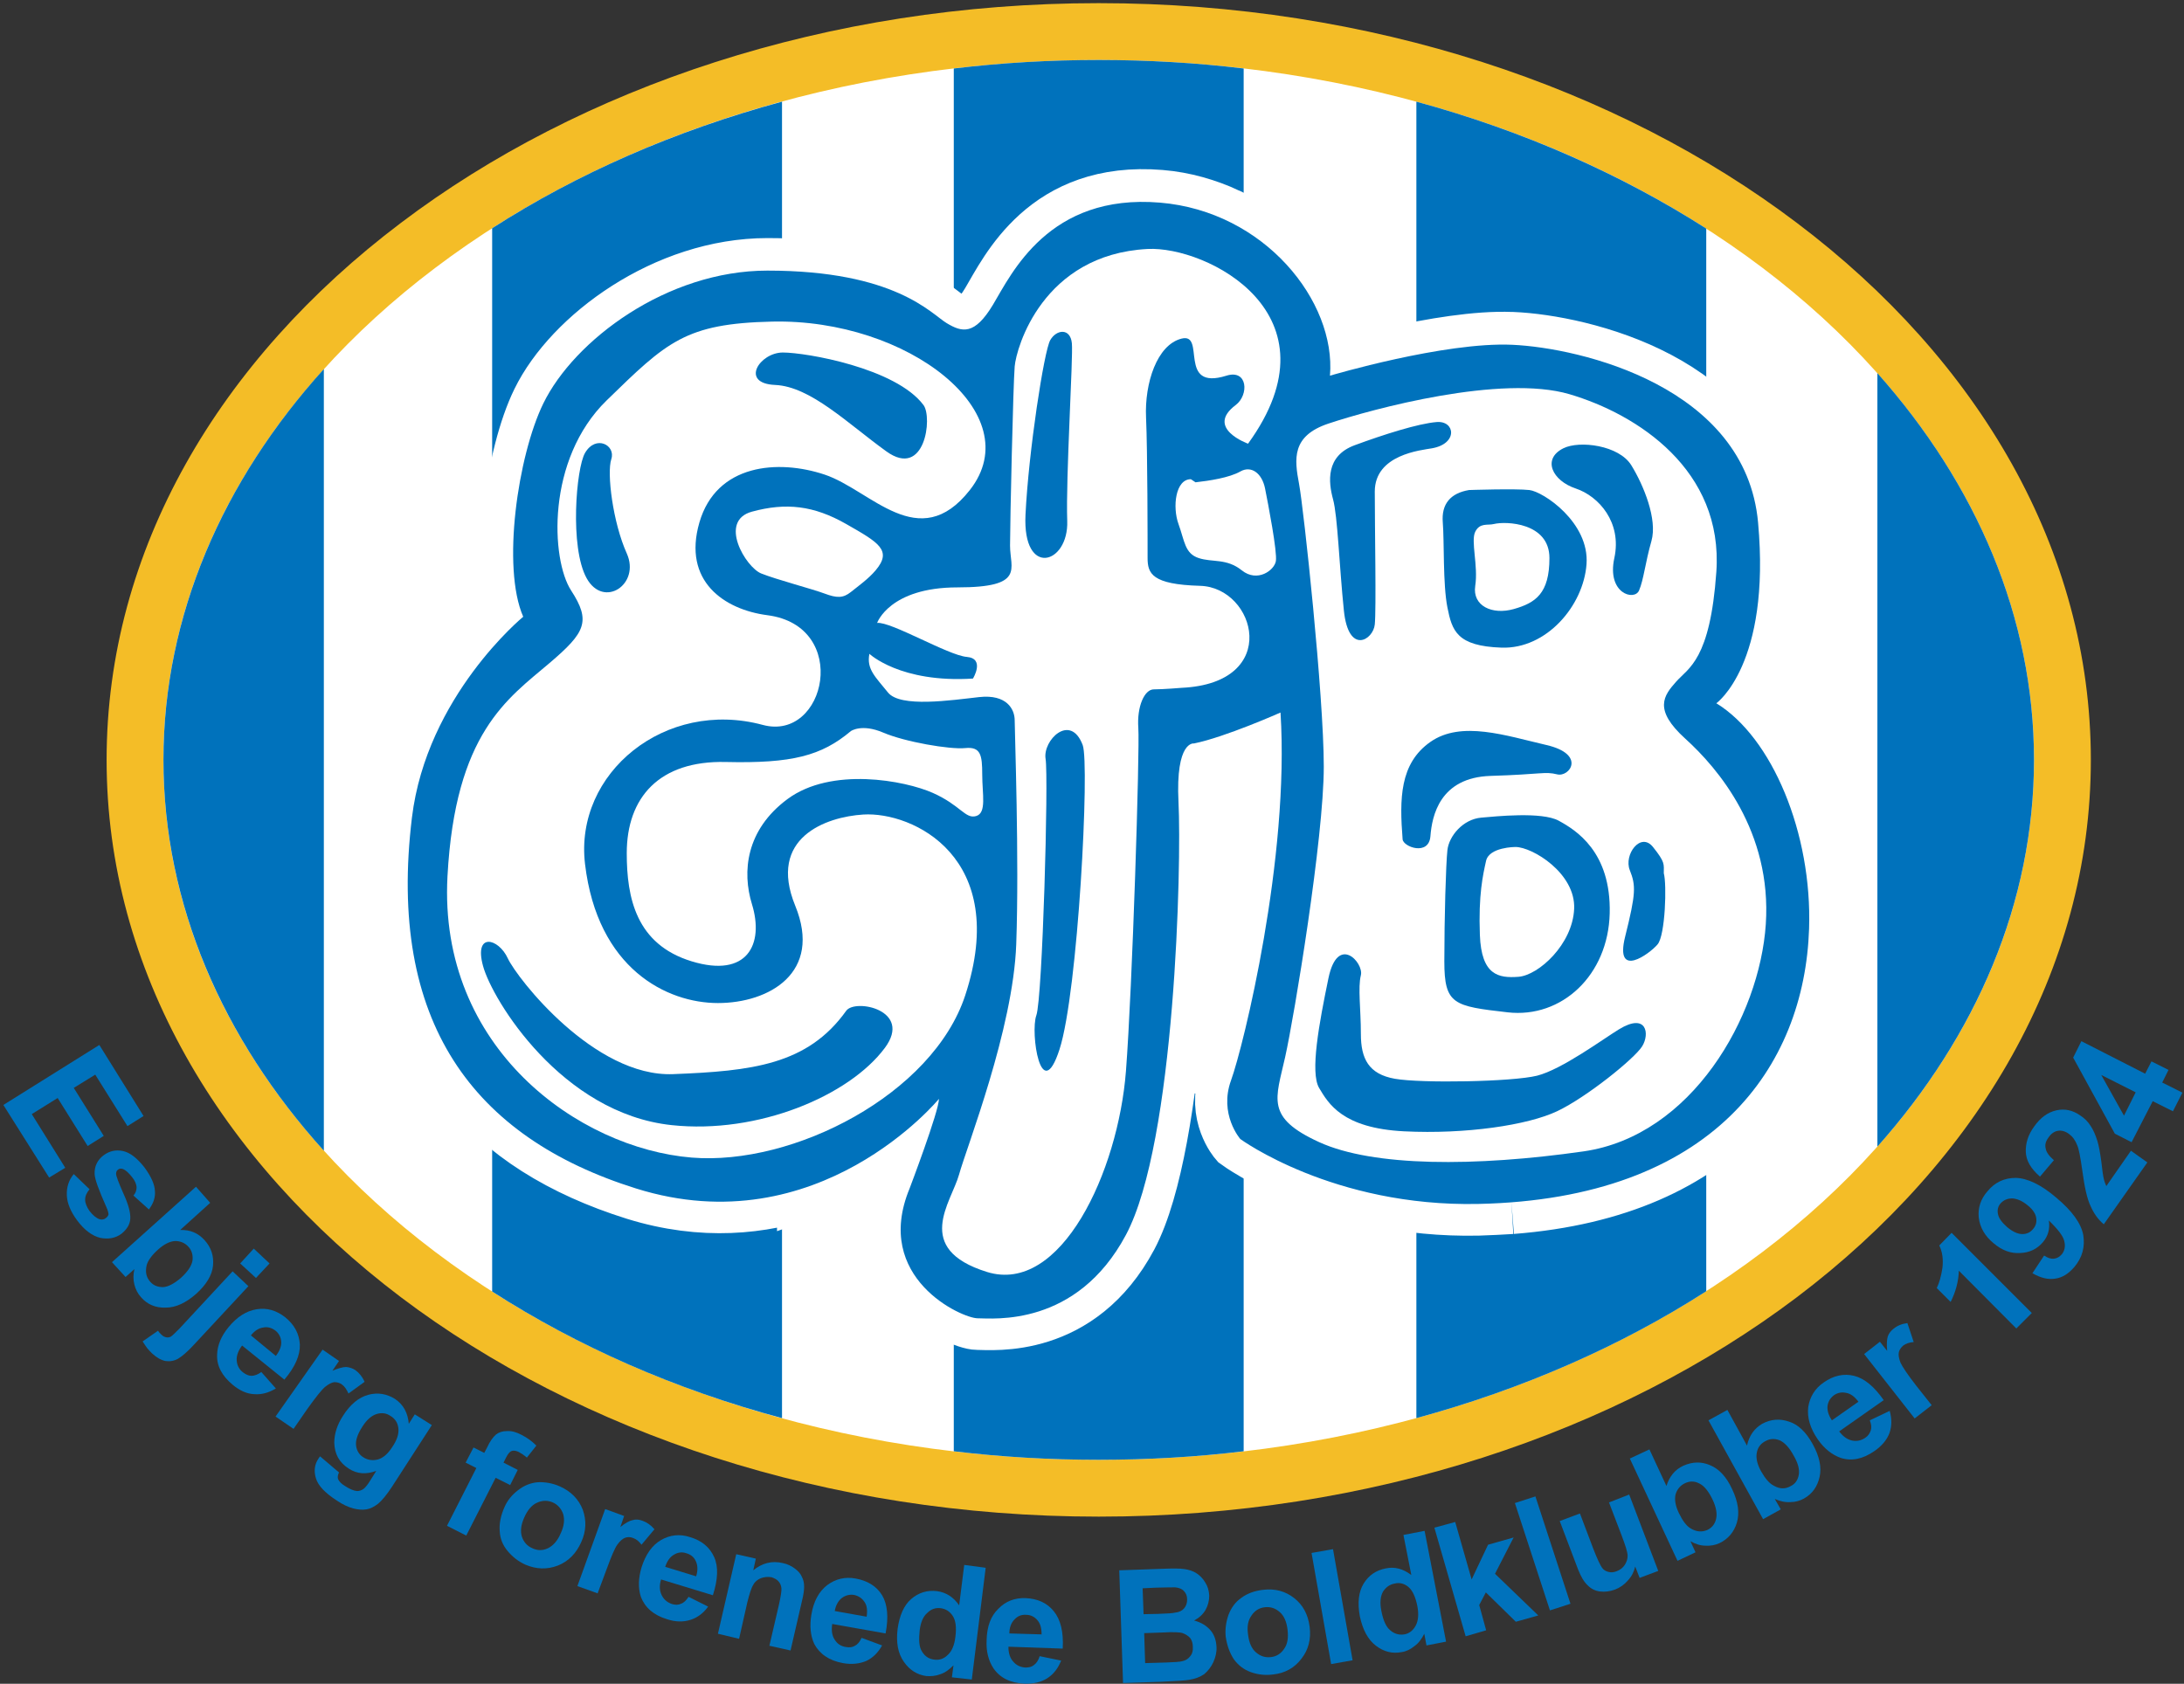 <?xml version="1.0" encoding="UTF-8"?>
<svg xmlns="http://www.w3.org/2000/svg" xmlns:xlink="http://www.w3.org/1999/xlink" width="498pt" height="384pt" viewBox="0 0 498 384" version="1.1">
<rect x="0" y="0" width="498" height="384" fill="#333333" stroke="none"/>
<g id="surface1">
<path style=" stroke:none;fill-rule:evenodd;fill:rgb(100%,100%,100%);fill-opacity:1;" d="M 250.535 7.199 C 371.566 7.199 470.277 81.863 470.277 173.305 C 470.277 264.816 371.566 339.406 250.535 339.406 C 129.504 339.406 30.789 264.816 30.789 173.305 C 30.789 81.863 129.504 7.199 250.535 7.199 "/>
<path style=" stroke:none;fill-rule:evenodd;fill:rgb(95.699%,74.1%,15.3%);fill-opacity:1;" d="M 250.535 0.719 C 312.527 0.719 368.828 19.871 409.727 50.832 C 451.125 82.078 476.758 125.422 476.758 173.305 C 476.758 221.184 451.125 264.527 409.727 295.848 C 368.828 326.734 312.527 345.887 250.535 345.887 C 188.613 345.887 132.309 326.734 91.414 295.848 C 50.016 264.527 24.309 221.184 24.309 173.305 C 24.309 125.422 50.016 82.078 91.414 50.832 C 132.309 19.871 188.613 0.719 250.535 0.719 Z M 401.949 61.129 C 363.215 31.824 309.645 13.68 250.535 13.68 C 191.492 13.68 137.926 31.824 99.191 61.129 C 60.957 90 37.27 129.742 37.27 173.305 C 37.27 216.934 60.957 256.605 99.191 285.48 C 137.926 314.781 191.492 332.926 250.535 332.926 C 309.645 332.926 363.215 314.781 401.949 285.48 C 440.109 256.605 463.797 216.934 463.797 173.305 C 463.797 129.742 440.109 90 401.949 61.129 "/>
<path style=" stroke:none;fill-rule:evenodd;fill:rgb(0%,44.699%,73.7%);fill-opacity:1;" d="M 428.086 85.102 L 428.086 261.504 C 450.621 236.16 463.797 205.848 463.797 173.305 C 463.797 140.758 450.621 110.445 428.086 85.102 Z M 389.062 52.129 L 389.062 294.48 C 369.695 306.934 347.301 316.801 322.965 323.422 L 322.965 23.184 C 347.301 29.809 369.695 39.742 389.062 52.129 Z M 283.582 15.621 L 283.582 330.984 C 272.855 332.277 261.766 332.926 250.535 332.926 C 239.301 332.926 228.285 332.277 217.484 330.984 L 217.484 15.621 C 228.285 14.328 239.301 13.68 250.535 13.68 C 261.766 13.68 272.855 14.328 283.582 15.621 Z M 178.316 23.184 L 178.316 323.422 C 153.91 316.871 131.59 307.008 112.223 294.551 L 112.223 52.055 C 131.59 39.598 153.91 29.809 178.316 23.184 Z M 73.844 84.168 L 73.844 262.438 C 50.805 236.949 37.27 206.207 37.27 173.305 C 37.27 140.398 50.805 109.656 73.844 84.168 "/>
<path style=" stroke:none;fill-rule:evenodd;fill:rgb(100%,100%,100%);fill-opacity:1;" d="M 213.672 103.32 L 162.117 96.48 L 125.254 178.918 L 135.551 223.488 L 168.164 236.375 L 235.125 244.152 L 284.016 250.992 L 362.133 232.129 L 392.156 195.191 L 369.84 156.598 L 363.863 104.184 L 297.766 105.91 L 213.672 103.32 "/>
<path style="fill:none;stroke-width:146.727;stroke-linecap:butt;stroke-linejoin:miter;stroke:rgb(100%,100%,100%);stroke-opacity:1;stroke-miterlimit:2.613;" d="M 3446.367 2647.695 C 3484.531 2643.359 3532.773 2624.648 3532.773 2568.477 C 3532.773 2487.148 3501.094 2466.25 3451.406 2451.836 C 3449.961 2451.836 3448.555 2451.133 3446.367 2451.133 L 3446.367 1908.984 C 3452.148 1909.688 3455.039 1909.688 3455.039 1909.688 C 3493.906 1909.688 3592.539 1849.922 3588.945 1768.555 C 3586.055 1687.93 3508.281 1617.383 3462.227 1613.789 C 3456.445 1613.789 3451.406 1613.047 3446.367 1613.047 M 3446.367 1098.984 C 3926.602 1136.406 4114.531 1424.414 4124.609 1722.5 C 4124.609 1723.945 4124.609 1724.648 4124.609 1724.648 L 4124.609 1770 C 4118.867 1972.344 4031.016 2165.273 3913.672 2236.562 C 3913.672 2236.562 4038.203 2325.859 4008.711 2649.141 C 3980.625 2959.453 3603.359 3048.711 3448.555 3055.195 L 3446.367 3055.195 C 3290.859 3061.68 3032.383 2983.945 3032.383 2983.945 C 3043.164 3114.961 2948.867 3266.875 2794.766 3338.906 M 2794.766 3338.906 L 2794.766 2752.812 C 2807.734 2756.406 2819.258 2760.742 2827.891 2765.781 C 2852.383 2780.156 2876.875 2762.188 2884.062 2726.875 C 2891.25 2691.602 2912.148 2582.891 2908.555 2561.289 C 2904.922 2539.688 2866.797 2511.602 2831.484 2539.688 C 2818.555 2550.508 2807.031 2555.547 2794.766 2558.398 L 2794.766 2166.719 C 2856.719 2187.617 2919.336 2215.703 2919.336 2215.703 C 2940.938 1885.195 2835.117 1455.352 2807.031 1377.617 C 2778.945 1299.844 2827.891 1243.672 2827.891 1243.672 C 2827.891 1243.672 3039.57 1088.164 3370.781 1095.352 C 3396.719 1096.094 3421.914 1097.539 3446.367 1098.984 M 3446.367 1613.047 C 3407.5 1613.047 3377.266 1628.164 3374.375 1708.828 C 3370.781 1800.234 3380.859 1846.328 3388.047 1878.008 C 3393.828 1901.758 3429.102 1908.242 3446.367 1908.984 L 3446.367 2451.133 C 3399.57 2439.609 3356.367 2460.508 3363.594 2505.117 C 3370.781 2551.211 3352.773 2607.383 3363.594 2628.242 C 3374.375 2649.141 3391.641 2642.656 3405.352 2645.547 C 3413.984 2648.398 3429.102 2649.141 3446.367 2647.695 M 1845.117 3220.078 L 1845.117 2680.078 C 1873.164 2673.594 1900.547 2662.812 1929.336 2645.547 C 2003.516 2603.789 2035.195 2585.781 1997.031 2539.688 C 1980.469 2520.977 1957.422 2505.117 1940.156 2490.742 C 1922.148 2477.031 1908.477 2477.031 1880.391 2487.148 C 1872.461 2490 1859.492 2494.336 1845.117 2498.633 L 1845.117 2120.664 C 1881.836 2131.445 1910.625 2148.711 1940.156 2173.945 C 1940.156 2173.945 1964.609 2191.211 2014.297 2170.312 C 2063.242 2148.711 2165.508 2131.445 2200.781 2135.039 C 2236.055 2138.633 2239.648 2119.219 2239.648 2075.273 C 2239.648 2029.219 2250.469 1987.461 2225.273 1980.234 C 2200.781 1973.047 2190.703 2004.727 2126.602 2032.812 C 2073.359 2056.562 1944.453 2083.945 1845.117 2045.781 L 1845.117 1135.703 C 2031.562 1201.211 2141.016 1335.117 2141.016 1335.117 C 2141.016 1307.031 2074.062 1130.664 2074.062 1130.664 C 1989.805 926.172 2193.594 834.727 2228.867 834.727 C 2264.141 834.727 2454.922 813.867 2567.266 1024.805 C 2679.57 1236.484 2693.984 1870.82 2686.797 2011.914 C 2679.57 2152.344 2722.07 2145.117 2722.07 2145.117 C 2742.93 2149.453 2768.867 2157.383 2794.766 2166.719 L 2794.766 2558.398 C 2773.164 2563.438 2753.008 2561.992 2732.852 2568.477 C 2701.172 2579.297 2701.172 2607.383 2686.797 2645.547 C 2673.086 2684.414 2679.57 2748.477 2714.844 2748.477 L 2725.664 2741.289 C 2745.82 2743.438 2772.461 2747.031 2794.766 2752.812 L 2794.766 3338.906 C 2749.414 3359.766 2699.023 3374.883 2645.039 3379.219 C 2390.859 3400.078 2306.602 3217.227 2264.141 3145.938 C 2222.383 3076.094 2193.594 3083.281 2159.023 3104.18 C 2128.047 3122.891 2060.391 3201.367 1845.117 3220.078 C 1816.289 3222.266 1784.609 3223.672 1750.078 3223.672 C 1521.094 3223.672 1309.414 3065.273 1238.867 2920.586 C 1180.547 2801.758 1143.828 2547.617 1193.516 2434.57 C 1193.516 2434.57 973.164 2253.867 939.336 1976.641 C 932.852 1926.25 929.961 1878.008 929.961 1832.656 L 929.961 1825.469 C 929.258 1453.203 1120.078 1234.336 1450.547 1130.664 C 1603.164 1083.125 1737.109 1098.242 1845.117 1135.703 L 1845.117 2045.781 C 1827.812 2039.297 1811.25 2030.664 1795.43 2019.141 C 1700.391 1948.555 1691.758 1852.812 1714.766 1779.375 C 1742.852 1687.93 1703.984 1610.156 1577.266 1649.062 C 1450.547 1687.93 1428.945 1793.789 1428.945 1895.273 C 1428.945 2022.734 1503.086 2106.953 1654.297 2103.359 C 1739.961 2101.211 1798.281 2105.547 1845.117 2120.664 L 1845.117 2498.633 C 1809.102 2509.453 1760.859 2523.125 1735.664 2533.203 C 1700.391 2547.617 1637.031 2652.734 1714.766 2674.336 C 1761.562 2686.562 1803.359 2689.453 1845.117 2680.078 L 1845.117 3220.078 " transform="matrix(0.1,0,0,-0.1,0,384)"/>
<path style=" stroke:none;fill-rule:evenodd;fill:rgb(100%,100%,100%);fill-opacity:1;" d="M 384.309 168.406 C 376.895 161.711 379.344 158.543 382.148 155.375 C 384.957 152.207 389.926 150.406 391.367 130.32 C 392.375 115.414 384.672 104.758 374.879 97.918 L 374.879 111.887 C 376.461 115.773 377.398 120.094 376.535 123.262 C 375.812 126 375.309 128.375 374.879 130.391 L 374.879 191.879 C 375.527 191.879 376.246 192.238 376.895 193.031 C 379.703 196.559 379.344 196.918 379.344 199.008 C 380.062 201.453 379.703 213.117 377.973 215.207 C 377.398 215.926 376.176 216.934 374.879 217.801 L 374.879 234.145 C 375.453 235.008 375.309 236.375 374.879 237.598 L 374.879 257.613 C 391.438 248.109 401.52 227.52 402.598 210.672 C 402.672 210.672 402.672 210.598 402.672 210.527 L 402.672 204.191 C 401.445 186.551 390.934 174.312 384.309 168.406 Z M 374.879 97.918 C 371.855 95.758 368.543 93.961 365.301 92.52 L 365.301 101.879 C 368.109 102.527 370.703 103.895 371.996 105.984 C 372.934 107.641 374.016 109.727 374.879 111.887 Z M 365.301 261.574 C 368.688 260.711 371.855 259.344 374.879 257.613 L 374.879 237.598 C 374.734 237.887 374.59 238.246 374.445 238.465 C 373.438 240.047 369.621 243.504 365.301 246.742 Z M 374.879 130.391 L 374.879 191.879 C 372.574 191.809 370.484 195.621 371.637 198.285 C 373.008 201.816 373.008 203.613 370.559 213.48 C 368.902 220.176 372.07 219.527 374.879 217.801 L 374.879 234.145 C 374.156 232.918 372.43 232.633 369.117 234.574 C 368.184 235.223 366.887 236.086 365.301 237.094 L 365.301 217.008 C 366.309 214.344 366.957 211.391 367.031 208.152 C 367.176 203.832 366.383 200.375 365.301 197.641 L 365.301 115.488 C 367.68 118.367 369.117 122.398 368.039 127.152 C 366.309 135.285 372.645 137.016 373.727 134.566 C 374.156 133.488 374.52 132.047 374.879 130.391 Z M 365.301 92.52 C 362.781 91.438 360.262 90.504 357.887 89.781 C 357.812 89.781 357.742 89.781 357.742 89.781 L 357.742 101.664 C 359.828 101.16 362.637 101.16 365.301 101.879 Z M 357.742 262.871 C 358.895 262.801 359.973 262.582 361.055 262.438 C 362.492 262.223 363.934 261.934 365.301 261.574 L 365.301 246.742 C 362.855 248.613 360.117 250.414 357.742 251.855 Z M 365.301 115.488 L 365.301 197.641 C 363.43 192.887 360.336 190.152 357.742 188.422 L 357.742 175.391 C 358.391 174.598 358.605 173.52 357.742 172.438 L 357.742 139.176 C 360.047 136.008 361.484 132.262 361.703 128.59 C 362.062 124.414 360.191 120.742 357.742 117.863 L 357.742 110.664 C 358.246 110.879 358.75 111.094 359.254 111.312 C 361.414 112.031 363.645 113.473 365.301 115.488 Z M 365.301 217.008 L 365.301 237.094 C 363.07 238.605 360.406 240.336 357.742 241.848 L 357.742 227.016 C 361.055 224.641 363.719 221.184 365.301 217.008 Z M 357.742 89.781 C 352.559 88.27 345.863 88.129 338.879 88.773 L 338.879 111.527 C 342.262 111.453 346.797 111.453 348.672 111.672 C 350.469 111.887 354.574 114.191 357.742 117.863 L 357.742 110.664 C 353.566 108.574 352.055 104.328 356.445 102.168 C 356.805 101.949 357.238 101.809 357.742 101.664 Z M 338.879 264.672 C 344.926 264.312 351.262 263.734 357.742 262.871 L 357.742 251.855 C 356.805 252.43 355.871 252.863 355.008 253.297 C 351.406 255.023 345.645 256.391 338.879 257.254 Z M 357.742 139.176 L 357.742 172.438 C 357.023 171.43 355.438 170.496 352.559 169.773 C 348.094 168.766 343.414 167.398 338.879 166.895 L 338.879 147.312 C 339.957 147.453 341.039 147.598 342.336 147.598 C 348.598 147.816 354.215 144.215 357.742 139.176 Z M 357.742 175.391 L 357.742 188.422 C 356.879 187.918 356.086 187.414 355.438 187.055 C 351.91 185.109 342.91 185.902 338.879 186.262 L 338.879 176.902 C 339.238 176.832 339.598 176.832 339.887 176.832 C 351.477 176.473 352.199 175.75 355.008 176.473 C 356.016 176.688 357.094 176.254 357.742 175.391 Z M 357.742 227.016 L 357.742 241.848 C 355.148 243.43 352.559 244.656 350.469 245.23 C 348.309 245.734 343.848 246.168 338.879 246.312 L 338.879 230.109 C 340.316 230.328 341.902 230.543 343.773 230.758 C 348.957 231.336 353.855 229.969 357.742 227.016 Z M 338.879 88.773 C 335.926 89.062 332.902 89.422 329.879 89.926 L 329.879 96.695 C 331.102 97.559 331.246 99.285 329.879 100.582 L 329.879 114.48 C 330.887 112.969 332.543 112.031 334.918 111.672 C 334.918 111.672 336.645 111.598 338.879 111.527 Z M 329.879 264.887 C 332.828 264.887 335.855 264.816 338.879 264.672 L 338.879 257.254 C 335.996 257.613 333.047 257.832 329.879 257.977 Z M 338.879 147.312 L 338.879 166.895 C 335.711 166.465 332.688 166.465 329.879 167.328 L 329.879 137.809 C 329.949 138.023 329.949 138.238 330.023 138.453 C 330.957 143.062 331.82 146.305 338.879 147.312 Z M 338.879 176.902 L 338.879 186.262 C 338.445 186.262 338.086 186.336 337.727 186.336 C 333.551 186.695 330.383 190.582 330.023 193.68 C 329.949 194.039 329.949 194.543 329.879 195.117 L 329.879 180.719 C 331.75 178.703 334.629 177.191 338.879 176.902 Z M 338.879 230.109 L 338.879 246.312 C 335.926 246.453 332.828 246.527 329.879 246.527 L 329.879 225.145 C 330.887 228.383 333.336 229.391 338.879 230.109 Z M 329.879 89.926 C 325.414 90.648 321.023 91.582 317.062 92.52 L 317.062 98.641 C 321.164 97.344 324.98 96.336 327.574 96.117 C 328.582 96.047 329.301 96.262 329.879 96.695 Z M 317.062 264.238 C 321.023 264.672 325.344 264.887 329.879 264.887 L 329.879 257.977 C 326.711 258.047 323.469 258.047 320.156 257.902 C 319.078 257.832 317.996 257.758 317.062 257.613 Z M 329.879 100.582 L 329.879 114.48 C 329.086 115.703 328.797 117.145 328.941 119.086 C 329.301 123.117 329.016 132.336 329.879 137.809 L 329.879 167.328 C 328.582 167.688 327.285 168.262 326.133 169.129 C 319.078 173.949 319.078 182.086 319.797 191.23 C 319.941 193.031 325.773 195.191 326.133 190.582 C 326.352 187.918 326.996 183.742 329.879 180.719 L 329.879 195.117 C 329.59 199.656 329.301 210.383 329.301 219.094 C 329.301 221.688 329.445 223.633 329.879 225.145 L 329.879 246.527 C 324.91 246.527 320.375 246.312 317.996 245.879 C 317.711 245.879 317.352 245.734 317.062 245.664 L 317.062 105.191 C 320.375 102.887 324.98 102.453 326.492 102.168 C 328.078 101.879 329.156 101.305 329.879 100.582 L 317.062 92.52 C 311.156 93.961 306.047 95.398 302.879 96.48 C 294.453 99.359 295.102 104.613 296.184 110.23 C 297.262 115.918 301.797 158.543 301.797 174.672 C 301.797 190.871 295.102 231.48 293.016 240.91 C 292.223 244.582 291.359 247.465 291.285 249.984 L 291.285 250.488 C 291.359 254.16 293.52 257.039 300.789 260.352 C 305.039 262.297 310.582 263.59 317.062 264.238 L 317.062 257.613 C 305.543 256.32 302.734 251.277 300.789 248.039 C 298.629 244.512 300.789 233.207 302.879 222.984 C 304.965 212.758 311.016 219.453 310.293 222.262 C 309.574 225.145 310.293 230.039 310.293 235.656 C 310.293 240.984 311.805 244.438 317.062 245.664 L 317.062 105.191 C 314.973 106.633 313.461 108.789 313.461 111.961 C 313.461 120.453 313.82 138.816 313.461 142.27 C 313.102 145.871 307.414 149.398 306.406 139.176 C 305.324 128.879 304.965 117.648 303.957 113.758 C 302.879 109.871 302.156 103.895 308.855 101.445 C 311.52 100.438 314.324 99.504 317.062 98.641 L 317.062 92.52 L 329.879 100.582 "/>
<path style=" stroke:none;fill-rule:evenodd;fill:rgb(100%,100%,100%);fill-opacity:1;" d="M 273.645 133.488 C 262.629 133.199 261.695 130.68 261.695 127.152 C 261.695 123.621 261.695 102.816 261.262 95.109 C 260.902 87.336 263.781 78.551 269.398 77.109 C 275.016 75.672 268.316 89.137 279.621 85.605 C 284.52 84.023 284.805 90 281.711 92.23 C 274.652 97.559 284.52 101.086 284.52 101.086 C 306.047 71.496 275.016 55.941 261.695 56.664 C 250.895 57.238 243.766 61.848 239.156 67.176 L 239.156 78.336 C 239.301 77.977 239.375 77.688 239.445 77.473 C 240.887 75.023 244.055 74.664 244.414 78.191 C 244.703 81.359 242.973 108.863 243.336 118.727 C 243.551 123.191 241.391 126.285 239.156 127.008 L 239.156 169.488 C 240.812 166.391 244.848 164.375 246.863 169.773 C 248.52 174.023 245.855 226.152 241.605 239.184 C 240.672 241.992 239.879 243.43 239.156 243.863 L 239.156 286.633 C 248.805 278.641 255.504 260.062 256.727 244.152 C 258.164 225.215 259.895 170.855 259.535 165.961 C 259.176 160.992 260.902 157.102 263.062 157.102 C 265.148 157.102 269.398 156.742 269.398 156.742 C 292.293 155.734 286.316 133.848 273.645 133.488 Z M 239.156 67.176 C 233.469 73.656 231.527 81.145 231.383 83.445 C 231.023 87.695 230.301 119.086 230.301 124.344 C 230.301 129.672 233.828 133.848 218.352 133.848 C 202.797 133.848 199.988 141.984 199.988 141.984 C 203.156 141.621 216.262 149.398 220.438 149.758 C 224.688 150.047 221.879 154.656 221.879 154.656 C 205.316 155.734 198.262 149.039 198.262 149.039 C 197.543 152.566 199.703 154.297 202.512 157.824 C 205.316 161.352 216.91 159.551 223.246 158.832 C 229.652 158.184 231.383 161.711 231.383 164.16 C 231.383 166.605 232.461 195.84 231.742 215.207 C 231.023 234.574 220.438 261.43 218.711 267.766 C 216.91 274.102 208.125 284.613 225.047 289.941 C 230.156 291.527 234.91 290.086 239.156 286.633 L 239.156 243.863 C 236.492 245.59 235.199 234.504 236.277 231.48 C 237.719 227.59 239.086 177.117 238.438 172.941 C 238.223 171.863 238.512 170.566 239.156 169.488 L 239.156 127.008 C 236.422 127.801 233.469 125.207 233.828 117.285 C 234.477 103.895 237.574 83.23 239.156 78.336 L 239.156 67.176 "/>
<path style=" stroke:none;fill-rule:evenodd;fill:rgb(100%,100%,100%);fill-opacity:1;" d="M 196.82 185.613 C 195.309 185.688 193.582 185.977 191.855 186.336 L 191.855 231.84 C 192.215 231.406 192.574 230.902 192.934 230.398 C 194.949 227.59 208.125 230.184 201.789 238.824 C 199.414 241.992 196.031 245.016 191.855 247.605 L 191.855 256.176 C 204.957 249.48 216.047 239.039 220.078 226.871 C 230.445 195.406 208.125 184.895 196.82 185.613 Z M 191.855 109.801 C 201.215 114.766 210.934 124.703 221.156 111.672 C 222.887 109.438 223.895 107.207 224.398 104.977 L 224.398 99.07 C 222.238 88.414 208.773 78.551 191.855 74.809 L 191.855 82.512 C 199.125 84.383 207.047 87.551 210.574 92.23 C 212.66 95.039 210.934 109.152 202.148 102.816 C 198.621 100.297 195.238 97.488 191.855 94.969 Z M 191.855 186.336 C 184.148 188.277 176.086 193.68 181.344 206.422 C 187.605 221.758 175.367 228.598 163.703 228.598 C 154.918 228.598 143.613 224.137 137.492 211.535 L 137.492 240.117 C 142.461 243.07 148.008 245.016 153.477 244.871 C 170.758 244.152 183.141 242.855 191.855 231.84 Z M 137.492 178.703 C 144.406 167.688 158.805 161.137 173.926 165.238 C 188.398 169.129 194.016 142.633 175.008 140.184 C 165.141 138.887 155.637 132.48 159.453 119.086 C 163.344 105.695 177.453 104.613 188.039 108.145 C 189.336 108.574 190.559 109.152 191.855 109.801 L 191.855 94.969 C 186.672 91.078 181.629 87.91 176.734 87.695 C 168.672 87.336 173.207 80.277 178.461 80.277 C 180.84 80.277 186.094 81 191.855 82.512 L 191.855 74.809 C 186.812 73.656 181.484 73.152 176.016 73.223 C 156.285 73.656 152.109 77.832 138.359 91.223 C 138.07 91.512 137.781 91.801 137.492 92.086 L 137.492 101.086 C 138.934 101.445 139.941 102.961 139.367 104.613 C 138.359 107.781 139.727 119.086 142.895 126.07 C 145.27 131.254 141.238 135.719 137.492 134.855 Z M 137.492 258.262 C 144.191 261.43 151.176 263.305 157.727 263.879 C 168.383 264.742 180.766 261.789 191.855 256.176 L 191.855 247.605 C 181.703 253.941 167.156 257.977 153.117 256.465 C 147.43 255.887 142.176 254.016 137.492 251.496 L 137.492 258.262 L 137.492 211.535 C 135.551 207.504 134.039 202.68 133.391 196.918 C 132.598 190.223 134.184 183.961 137.492 178.703 L 137.492 134.855 C 136.125 134.566 134.758 133.633 133.75 131.758 C 129.863 124.703 131.375 106.703 133.391 103.176 C 134.543 101.23 136.199 100.727 137.492 101.086 L 137.492 92.086 C 124.535 105.621 125.758 127.656 130.223 134.566 C 134.758 141.621 133.461 144.145 125.324 151.129 C 115.75 159.191 103.797 166.969 101.996 199.727 C 101.996 199.801 101.996 199.801 101.996 199.871 L 101.996 206.855 C 103.367 232.199 119.492 249.84 137.492 258.262 L 137.492 251.496 C 121.582 242.926 111.789 226.152 110.133 220.176 C 108.047 212.398 113.66 213.84 115.75 218.375 C 117.191 221.543 126.117 233.422 137.492 240.117 L 137.492 211.535 L 137.492 258.262 "/>
<path style=" stroke:none;fill-rule:evenodd;fill:rgb(0%,44.699%,73.7%);fill-opacity:1;" d="M 0.766 252 L 22.652 238.32 L 32.734 254.52 L 29.062 256.824 L 21.719 245.086 L 16.82 248.109 L 23.66 259.055 L 19.988 261.359 L 13.148 250.414 L 7.246 254.086 L 14.879 266.328 L 11.207 268.559 L 0.766 252 "/>
<path style=" stroke:none;fill-rule:evenodd;fill:rgb(0%,44.699%,73.7%);fill-opacity:1;" d="M 16.82 267.766 L 20.422 271.223 C 19.773 272.016 19.414 272.734 19.414 273.598 C 19.414 274.391 19.773 275.254 20.422 276.191 C 21.215 277.199 22.008 277.848 22.727 278.062 C 23.23 278.207 23.734 278.137 24.164 277.773 C 24.453 277.559 24.668 277.27 24.742 276.984 C 24.742 276.621 24.598 276.047 24.238 275.254 C 22.582 271.512 21.645 269.062 21.574 267.766 C 21.504 265.969 22.223 264.527 23.66 263.445 C 24.957 262.512 26.398 262.152 28.055 262.512 C 29.711 262.871 31.293 264.168 32.949 266.254 C 34.461 268.344 35.254 270.07 35.324 271.582 C 35.469 273.094 34.965 274.465 33.957 275.832 L 30.43 272.664 C 30.934 272.086 31.148 271.438 31.148 270.719 C 31.078 270.07 30.789 269.277 30.141 268.488 C 29.348 267.48 28.629 266.832 28.055 266.613 C 27.621 266.473 27.191 266.473 26.902 266.758 C 26.613 266.977 26.469 267.262 26.469 267.695 C 26.469 268.199 27.047 269.711 28.125 272.16 C 29.277 274.68 29.781 276.551 29.711 277.918 C 29.637 279.285 28.918 280.367 27.695 281.375 C 26.324 282.383 24.742 282.672 22.871 282.312 C 21.07 281.879 19.27 280.582 17.613 278.352 C 16.102 276.336 15.309 274.391 15.238 272.59 C 15.164 270.789 15.668 269.137 16.82 267.766 "/>
<path style=" stroke:none;fill-rule:evenodd;fill:rgb(0%,44.699%,73.7%);fill-opacity:1;" d="M 25.535 287.855 L 44.688 270.648 L 47.926 274.32 L 41.086 280.512 C 43.391 280.438 45.191 281.23 46.629 282.816 C 48.141 284.473 48.789 286.414 48.574 288.648 C 48.359 290.809 47.062 292.969 44.758 295.055 C 42.383 297.145 40.078 298.223 37.773 298.223 C 35.469 298.293 33.598 297.504 32.156 295.848 C 31.438 295.055 30.934 294.117 30.645 292.969 C 30.359 291.887 30.359 290.664 30.645 289.438 L 28.629 291.238 Z M 36.047 284.977 C 34.605 286.27 33.742 287.496 33.453 288.504 C 33.094 290.016 33.309 291.312 34.316 292.391 C 35.039 293.184 35.973 293.543 37.199 293.543 C 38.348 293.473 39.719 292.75 41.23 291.457 C 42.812 290.016 43.676 288.719 43.895 287.496 C 44.039 286.27 43.75 285.191 42.957 284.328 C 42.164 283.465 41.156 283.031 39.934 283.031 C 38.711 283.102 37.414 283.75 36.047 284.977 "/>
<path style=" stroke:none;fill-rule:evenodd;fill:rgb(0%,44.699%,73.7%);fill-opacity:1;" d="M 54.766 288.145 L 57.863 284.758 L 61.461 288.145 L 58.367 291.457 Z M 56.637 293.328 L 44.324 306.574 C 42.742 308.305 41.445 309.383 40.582 309.887 C 39.645 310.391 38.711 310.535 37.703 310.391 C 36.695 310.176 35.688 309.598 34.676 308.664 C 34.316 308.305 33.957 307.941 33.598 307.512 C 33.238 307.008 32.879 306.504 32.52 305.926 L 36.047 303.48 C 36.117 303.621 36.262 303.84 36.406 303.984 C 36.551 304.129 36.695 304.27 36.84 304.414 C 37.199 304.773 37.559 304.918 37.918 304.992 C 38.348 305.062 38.637 304.992 38.926 304.848 C 39.215 304.703 39.863 304.055 40.941 302.977 L 53.039 289.941 L 56.637 293.328 "/>
<path style=" stroke:none;fill-rule:evenodd;fill:rgb(0%,44.699%,73.7%);fill-opacity:1;" d="M 59.59 312.91 L 62.902 316.656 C 61.246 317.664 59.59 318.094 57.934 317.953 C 56.277 317.879 54.695 317.16 53.109 315.863 C 50.59 313.773 49.367 311.473 49.512 308.879 C 49.582 306.789 50.445 304.703 52.102 302.688 C 54.047 300.312 56.207 298.941 58.582 298.582 C 60.887 298.223 63.047 298.871 64.988 300.383 C 67.148 302.109 68.23 304.199 68.375 306.648 C 68.445 309.094 67.293 311.758 64.844 314.641 L 55.199 306.863 C 54.336 308.016 53.902 309.168 53.973 310.246 C 54.047 311.398 54.551 312.336 55.414 312.984 C 56.062 313.488 56.711 313.773 57.359 313.773 C 58.008 313.773 58.797 313.488 59.59 312.91 Z M 62.902 309.238 C 63.766 308.086 64.199 307.008 64.125 306 C 64.055 304.992 63.621 304.129 62.828 303.48 C 61.965 302.832 61.031 302.543 60.023 302.758 C 58.941 302.902 58.008 303.551 57.215 304.559 L 62.902 309.238 "/>
<path style=" stroke:none;fill-rule:evenodd;fill:rgb(0%,44.699%,73.7%);fill-opacity:1;" d="M 66.934 325.871 L 62.828 323.062 L 73.559 307.801 L 77.301 310.391 L 75.789 312.621 C 77.156 312.047 78.164 311.758 78.957 311.758 C 79.676 311.832 80.398 312.047 81.047 312.48 C 81.91 313.129 82.629 313.992 83.133 315.145 L 79.461 317.809 C 79.031 316.871 78.598 316.223 78.023 315.789 C 77.445 315.359 76.871 315.215 76.223 315.215 C 75.645 315.285 74.926 315.648 74.133 316.293 C 73.344 316.941 72.047 318.598 70.172 321.191 L 66.934 325.871 "/>
<path style=" stroke:none;fill-rule:evenodd;fill:rgb(0%,44.699%,73.7%);fill-opacity:1;" d="M 72.98 332.137 L 77.301 335.809 C 77.016 336.383 76.941 336.887 77.086 337.32 C 77.301 337.824 77.805 338.398 78.668 338.902 C 79.75 339.621 80.688 339.984 81.406 340.055 C 81.91 340.055 82.414 339.91 82.918 339.551 C 83.277 339.262 83.781 338.688 84.359 337.75 L 85.797 335.449 C 83.492 336.312 81.406 336.168 79.535 334.941 C 77.375 333.574 76.293 331.633 76.223 329.039 C 76.223 327.023 76.871 324.934 78.238 322.848 C 79.895 320.254 81.84 318.672 83.996 318.094 C 86.156 317.52 88.172 317.879 90.047 319.031 C 91.988 320.328 92.996 322.199 93.215 324.719 L 94.582 322.559 L 98.469 325.008 L 89.398 339.047 C 88.172 340.918 87.094 342.215 86.23 342.934 C 85.293 343.656 84.43 344.086 83.566 344.23 C 82.629 344.375 81.695 344.305 80.543 344.016 C 79.461 343.727 78.164 343.152 76.797 342.215 C 74.133 340.488 72.551 338.832 72.047 337.176 C 71.543 335.59 71.688 334.008 72.621 332.641 C 72.695 332.496 72.84 332.352 72.98 332.137 Z M 82.629 325.367 C 81.551 327.023 81.047 328.465 81.191 329.688 C 81.336 330.84 81.91 331.773 82.844 332.352 C 83.855 333 84.934 333.145 86.156 332.855 C 87.383 332.496 88.461 331.559 89.469 329.977 C 90.551 328.391 90.98 326.953 90.84 325.727 C 90.695 324.504 90.117 323.566 89.039 322.918 C 88.102 322.27 87.023 322.129 85.871 322.488 C 84.719 322.848 83.637 323.781 82.629 325.367 "/>
<path style=" stroke:none;fill-rule:evenodd;fill:rgb(0%,44.699%,73.7%);fill-opacity:1;" d="M 107.973 330.117 L 110.422 331.344 L 111.07 330.117 C 111.719 328.68 112.438 327.742 113.086 327.168 C 113.734 326.664 114.527 326.375 115.605 326.375 C 116.613 326.305 117.695 326.59 118.918 327.238 C 120.215 327.887 121.293 328.68 122.301 329.688 L 120.141 332.422 C 119.566 331.918 118.918 331.488 118.27 331.129 C 117.621 330.84 117.117 330.766 116.688 330.91 C 116.254 331.055 115.82 331.559 115.391 332.422 L 114.812 333.574 L 118.055 335.23 L 116.324 338.688 L 113.016 337.031 L 106.316 350.207 L 101.926 347.977 L 108.621 334.801 L 106.176 333.574 L 107.973 330.117 "/>
<path style=" stroke:none;fill-rule:evenodd;fill:rgb(0%,44.699%,73.7%);fill-opacity:1;" d="M 115.031 343.727 C 115.68 342.215 116.688 340.992 118.055 339.91 C 119.422 338.832 120.934 338.184 122.66 338.039 C 124.316 337.969 125.973 338.254 127.629 338.977 C 130.223 340.129 131.949 341.926 132.887 344.305 C 133.75 346.75 133.68 349.199 132.527 351.719 C 131.375 354.312 129.574 356.109 127.199 357.047 C 124.75 357.984 122.301 357.91 119.781 356.832 C 118.199 356.109 116.902 355.102 115.75 353.734 C 114.672 352.438 114.023 350.926 113.949 349.199 C 113.805 347.543 114.164 345.672 115.031 343.727 Z M 119.566 346.031 C 118.773 347.758 118.629 349.199 118.988 350.422 C 119.422 351.719 120.215 352.582 121.367 353.086 C 122.59 353.664 123.742 353.664 124.965 353.086 C 126.117 352.512 127.125 351.43 127.848 349.703 C 128.637 348.047 128.781 346.605 128.422 345.312 C 127.988 344.086 127.199 343.152 126.047 342.648 C 124.895 342.145 123.672 342.145 122.445 342.719 C 121.293 343.223 120.285 344.375 119.566 346.031 "/>
<path style=" stroke:none;fill-rule:evenodd;fill:rgb(0%,44.699%,73.7%);fill-opacity:1;" d="M 136.27 363.383 L 131.66 361.727 L 137.996 344.16 L 142.316 345.742 L 141.453 348.262 C 142.605 347.328 143.543 346.824 144.262 346.68 C 144.98 346.465 145.703 346.535 146.492 346.824 C 147.504 347.184 148.438 347.832 149.23 348.766 L 146.277 352.293 C 145.703 351.504 145.055 351 144.406 350.781 C 143.758 350.496 143.109 350.496 142.535 350.711 C 141.957 350.926 141.383 351.43 140.805 352.223 C 140.156 353.086 139.367 355.031 138.285 357.984 L 136.27 363.383 "/>
<path style=" stroke:none;fill-rule:evenodd;fill:rgb(0%,44.699%,73.7%);fill-opacity:1;" d="M 157.008 364.176 L 161.469 366.406 C 160.391 367.918 159.023 368.926 157.438 369.43 C 155.855 369.934 154.055 369.934 152.109 369.285 C 149.016 368.352 147.07 366.621 146.133 364.176 C 145.484 362.16 145.559 359.926 146.277 357.48 C 147.215 354.527 148.652 352.438 150.742 351.215 C 152.758 350.062 154.988 349.773 157.367 350.566 C 160.031 351.359 161.828 352.871 162.84 355.102 C 163.848 357.336 163.703 360.215 162.551 363.816 L 150.742 360.215 C 150.309 361.582 150.383 362.809 150.887 363.816 C 151.391 364.824 152.184 365.473 153.262 365.832 C 153.98 366.047 154.703 366.047 155.277 365.758 C 155.926 365.543 156.504 364.969 157.008 364.176 Z M 158.734 359.496 C 159.164 358.129 159.094 356.977 158.66 356.039 C 158.23 355.102 157.512 354.527 156.504 354.238 C 155.492 353.879 154.559 354.023 153.621 354.598 C 152.758 355.102 152.109 356.039 151.68 357.336 L 158.734 359.496 "/>
<path style=" stroke:none;fill-rule:evenodd;fill:rgb(0%,44.699%,73.7%);fill-opacity:1;" d="M 180.262 376.414 L 175.438 375.336 L 177.598 366.047 C 178.031 364.102 178.246 362.809 178.176 362.16 C 178.102 361.582 177.887 361.008 177.453 360.574 C 177.094 360.215 176.59 359.926 175.941 359.711 C 175.078 359.566 174.285 359.641 173.492 359.926 C 172.773 360.215 172.125 360.719 171.766 361.438 C 171.336 362.086 170.902 363.457 170.398 365.473 L 168.527 373.75 L 163.703 372.598 L 167.879 354.457 L 172.344 355.465 L 171.766 358.129 C 173.781 356.473 176.016 355.895 178.461 356.473 C 179.543 356.688 180.406 357.117 181.199 357.695 C 181.988 358.27 182.566 358.918 182.855 359.641 C 183.215 360.285 183.359 361.078 183.359 361.871 C 183.359 362.664 183.215 363.742 182.855 365.184 L 180.262 376.414 "/>
<path style=" stroke:none;fill-rule:evenodd;fill:rgb(0%,44.699%,73.7%);fill-opacity:1;" d="M 196.461 373.535 L 201.141 375.262 C 200.207 376.918 199.055 378.07 197.543 378.793 C 196.031 379.438 194.23 379.656 192.215 379.293 C 189.047 378.719 186.887 377.207 185.66 374.902 C 184.797 373.031 184.582 370.801 185.016 368.207 C 185.52 365.184 186.742 362.953 188.613 361.512 C 190.559 360.07 192.719 359.566 195.094 360 C 197.828 360.504 199.848 361.727 201.141 363.816 C 202.367 365.902 202.652 368.781 201.934 372.527 L 189.766 370.367 C 189.551 371.809 189.695 373.031 190.344 373.969 C 190.918 374.902 191.781 375.48 192.934 375.625 C 193.652 375.766 194.375 375.695 194.949 375.336 C 195.527 375.047 196.031 374.473 196.461 373.535 Z M 197.613 368.711 C 197.828 367.27 197.688 366.117 197.109 365.328 C 196.535 364.465 195.742 363.961 194.734 363.742 C 193.727 363.598 192.789 363.816 191.926 364.465 C 191.133 365.109 190.559 366.117 190.344 367.414 L 197.613 368.711 "/>
<path style=" stroke:none;fill-rule:evenodd;fill:rgb(0%,44.699%,73.7%);fill-opacity:1;" d="M 221.59 383.039 L 217.055 382.535 L 217.414 379.801 C 216.477 380.734 215.543 381.457 214.461 381.816 C 213.309 382.246 212.301 382.32 211.223 382.246 C 209.133 381.957 207.406 380.879 206.109 379.008 C 204.742 377.062 204.309 374.613 204.672 371.52 C 205.102 368.422 206.109 366.117 207.766 364.68 C 209.422 363.238 211.438 362.59 213.672 362.879 C 215.758 363.168 217.414 364.246 218.711 366.117 L 219.863 356.902 L 224.758 357.551 Z M 209.711 371.809 C 209.492 373.824 209.566 375.262 209.996 376.199 C 210.645 377.566 211.652 378.359 213.094 378.504 C 214.246 378.648 215.254 378.289 216.117 377.422 C 217.055 376.559 217.629 375.191 217.848 373.32 C 218.133 371.16 217.918 369.574 217.27 368.566 C 216.621 367.559 215.688 366.91 214.461 366.766 C 213.309 366.621 212.301 366.984 211.438 367.848 C 210.504 368.641 209.926 370.008 209.711 371.809 "/>
<path style=" stroke:none;fill-rule:evenodd;fill:rgb(0%,44.699%,73.7%);fill-opacity:1;" d="M 237.07 377.711 L 241.965 378.719 C 241.246 380.52 240.238 381.816 238.797 382.75 C 237.43 383.617 235.703 384.047 233.613 383.977 C 230.375 383.832 228.07 382.68 226.559 380.52 C 225.406 378.793 224.828 376.633 224.973 374.039 C 225.047 370.941 225.91 368.566 227.637 366.91 C 229.293 365.184 231.383 364.391 233.828 364.465 C 236.637 364.605 238.727 365.543 240.309 367.488 C 241.82 369.359 242.543 372.168 242.324 375.984 L 229.941 375.551 C 229.941 376.992 230.301 378.145 231.023 378.934 C 231.742 379.801 232.68 380.23 233.828 380.305 C 234.621 380.305 235.27 380.16 235.773 379.727 C 236.352 379.293 236.781 378.648 237.07 377.711 Z M 237.504 372.742 C 237.504 371.305 237.215 370.223 236.492 369.43 C 235.848 368.711 234.98 368.277 233.973 368.277 C 232.895 368.207 232.031 368.566 231.309 369.359 C 230.59 370.078 230.156 371.16 230.156 372.527 L 237.504 372.742 "/>
<path style=" stroke:none;fill-rule:evenodd;fill:rgb(0%,44.699%,73.7%);fill-opacity:1;" d="M 255.215 358.129 L 265.512 357.766 C 267.527 357.695 269.039 357.695 270.047 357.84 C 271.055 357.984 271.988 358.27 272.781 358.773 C 273.574 359.277 274.293 360 274.797 360.863 C 275.375 361.727 275.66 362.734 275.734 363.887 C 275.734 365.039 275.445 366.191 274.871 367.199 C 274.223 368.277 273.359 369 272.277 369.574 C 273.863 370.008 275.086 370.727 276.023 371.809 C 276.887 372.816 277.316 374.109 277.391 375.625 C 277.461 376.773 277.176 377.926 276.672 379.078 C 276.164 380.16 275.445 381.094 274.582 381.816 C 273.645 382.465 272.492 382.895 271.125 383.109 C 270.262 383.254 268.176 383.398 264.863 383.543 L 256.078 383.832 Z M 260.543 362.23 L 260.758 368.137 L 264.141 368.062 C 266.156 367.992 267.453 367.918 267.957 367.773 C 268.82 367.703 269.543 367.344 269.973 366.84 C 270.477 366.262 270.695 365.613 270.695 364.75 C 270.695 363.961 270.406 363.312 269.973 362.879 C 269.543 362.375 268.82 362.086 267.957 362.016 C 267.453 362.016 266.016 362.016 263.566 362.086 Z M 260.902 372.457 L 261.117 379.293 L 265.941 379.152 C 267.812 379.078 269.039 379.008 269.543 378.863 C 270.262 378.719 270.91 378.359 271.344 377.781 C 271.848 377.207 272.062 376.488 271.988 375.551 C 271.988 374.758 271.773 374.109 271.414 373.605 C 270.98 373.102 270.406 372.742 269.688 372.457 C 269.039 372.238 267.453 372.168 265.078 372.312 L 260.902 372.457 "/>
<path style=" stroke:none;fill-rule:evenodd;fill:rgb(0%,44.699%,73.7%);fill-opacity:1;" d="M 279.477 373.176 C 279.336 371.52 279.551 369.934 280.125 368.277 C 280.773 366.621 281.711 365.328 283.078 364.391 C 284.445 363.383 286.102 362.809 287.902 362.59 C 290.711 362.23 293.086 362.879 295.102 364.465 C 297.117 366.047 298.27 368.207 298.629 371.016 C 298.988 373.824 298.344 376.27 296.758 378.289 C 295.176 380.375 293.016 381.598 290.277 381.887 C 288.621 382.102 286.965 381.957 285.309 381.383 C 283.652 380.809 282.359 379.801 281.352 378.43 C 280.414 376.992 279.766 375.262 279.477 373.176 Z M 284.59 372.816 C 284.805 374.613 285.383 375.984 286.391 376.848 C 287.398 377.711 288.477 378.07 289.773 377.926 C 291.07 377.781 292.078 377.137 292.797 376.055 C 293.59 374.977 293.805 373.535 293.59 371.664 C 293.375 369.863 292.797 368.496 291.789 367.633 C 290.781 366.766 289.703 366.406 288.406 366.551 C 287.109 366.695 286.102 367.344 285.383 368.422 C 284.59 369.504 284.301 370.941 284.59 372.816 "/>
<path style=" stroke:none;fill-rule:evenodd;fill:rgb(0%,44.699%,73.7%);fill-opacity:1;" d="M 303.527 379.512 L 299.062 354.168 L 303.957 353.305 L 308.422 378.648 L 303.527 379.512 "/>
<path style=" stroke:none;fill-rule:evenodd;fill:rgb(0%,44.699%,73.7%);fill-opacity:1;" d="M 329.734 374.398 L 325.27 375.262 L 324.766 372.598 C 324.191 373.75 323.469 374.758 322.535 375.406 C 321.672 376.125 320.66 376.633 319.652 376.773 C 317.492 377.207 315.551 376.703 313.75 375.336 C 311.879 373.895 310.727 371.664 310.078 368.641 C 309.504 365.543 309.789 363.023 310.941 361.152 C 312.094 359.277 313.75 358.129 315.98 357.695 C 317.996 357.262 319.941 357.766 321.812 359.207 L 320.016 350.062 L 324.84 349.129 Z M 314.973 367.344 C 315.336 369.285 315.91 370.656 316.629 371.449 C 317.637 372.527 318.863 372.961 320.23 372.742 C 321.383 372.527 322.246 371.809 322.82 370.727 C 323.398 369.648 323.543 368.137 323.184 366.262 C 322.75 364.176 322.102 362.734 321.164 361.941 C 320.23 361.152 319.148 360.863 317.996 361.152 C 316.848 361.367 315.98 362.016 315.336 363.023 C 314.758 364.102 314.613 365.543 314.973 367.344 "/>
<path style=" stroke:none;fill-rule:evenodd;fill:rgb(0%,44.699%,73.7%);fill-opacity:1;" d="M 334.199 373.176 L 327.07 348.406 L 331.82 347.109 L 335.566 360.215 L 339.309 352.293 L 345.141 350.641 L 340.895 358.918 L 350.758 368.422 L 345.645 369.863 L 338.805 363.168 L 337.293 366.047 L 338.879 371.809 L 334.199 373.176 "/>
<path style=" stroke:none;fill-rule:evenodd;fill:rgb(0%,44.699%,73.7%);fill-opacity:1;" d="M 353.422 367.27 L 345.43 342.789 L 350.109 341.277 L 358.102 365.758 L 353.422 367.27 "/>
<path style=" stroke:none;fill-rule:evenodd;fill:rgb(0%,44.699%,73.7%);fill-opacity:1;" d="M 373.871 359.855 L 372.863 357.262 C 372.574 358.488 372.07 359.496 371.207 360.43 C 370.414 361.367 369.406 362.086 368.254 362.52 C 367.102 362.953 365.949 363.094 364.797 362.953 C 363.719 362.809 362.711 362.305 361.988 361.512 C 361.199 360.789 360.477 359.566 359.828 357.91 L 355.652 346.895 L 360.262 345.168 L 363.285 353.16 C 364.223 355.605 364.941 357.047 365.301 357.551 C 365.66 358.055 366.164 358.344 366.742 358.488 C 367.316 358.633 367.895 358.633 368.613 358.344 C 369.406 358.055 370.055 357.551 370.484 356.902 C 370.918 356.184 371.133 355.535 371.133 354.816 C 371.133 354.023 370.629 352.438 369.695 349.992 L 366.887 342.648 L 371.492 340.848 L 378.117 358.27 L 373.871 359.855 "/>
<path style=" stroke:none;fill-rule:evenodd;fill:rgb(0%,44.699%,73.7%);fill-opacity:1;" d="M 382.512 355.969 L 371.637 332.641 L 376.102 330.551 L 379.988 338.902 C 380.637 336.742 381.934 335.16 383.805 334.293 C 385.895 333.359 387.91 333.285 389.926 334.152 C 392.016 335.016 393.672 336.816 394.965 339.621 C 396.336 342.504 396.695 345.023 396.047 347.254 C 395.398 349.414 394.031 351 392.086 351.934 C 391.148 352.367 390.07 352.582 388.918 352.512 C 387.766 352.512 386.613 352.152 385.461 351.504 L 386.613 354.023 Z M 382.797 345.023 C 383.66 346.824 384.527 347.977 385.461 348.551 C 386.758 349.344 388.055 349.488 389.352 348.91 C 390.359 348.406 391.008 347.613 391.293 346.465 C 391.582 345.312 391.367 343.801 390.504 342 C 389.566 340.055 388.559 338.832 387.477 338.328 C 386.398 337.75 385.316 337.75 384.238 338.254 C 383.156 338.758 382.438 339.621 382.078 340.773 C 381.789 341.926 382.008 343.367 382.797 345.023 "/>
<path style=" stroke:none;fill-rule:evenodd;fill:rgb(0%,44.699%,73.7%);fill-opacity:1;" d="M 402.023 346.465 L 389.566 323.926 L 393.887 321.551 L 398.352 329.688 C 398.855 327.383 400.008 325.801 401.805 324.719 C 403.82 323.641 405.84 323.496 407.926 324.215 C 410.016 324.863 411.812 326.59 413.324 329.328 C 414.84 332.062 415.414 334.582 414.91 336.816 C 414.406 339.047 413.254 340.703 411.309 341.781 C 410.375 342.285 409.367 342.574 408.215 342.574 C 406.988 342.648 405.84 342.359 404.688 341.855 L 406.055 344.23 Z M 401.59 335.59 C 402.527 337.246 403.461 338.328 404.469 338.832 C 405.84 339.621 407.133 339.621 408.359 338.902 C 409.367 338.398 409.941 337.535 410.156 336.383 C 410.375 335.16 410.016 333.719 409.008 331.992 C 407.996 330.117 406.918 328.969 405.766 328.465 C 404.613 328.031 403.535 328.102 402.527 328.68 C 401.445 329.254 400.797 330.117 400.582 331.344 C 400.367 332.496 400.652 333.934 401.59 335.59 "/>
<path style=" stroke:none;fill-rule:evenodd;fill:rgb(0%,44.699%,73.7%);fill-opacity:1;" d="M 426.359 323.926 L 430.895 321.766 C 431.398 323.641 431.398 325.293 430.82 326.879 C 430.246 328.391 429.094 329.758 427.438 330.91 C 424.773 332.781 422.184 333.285 419.734 332.496 C 417.719 331.773 415.988 330.406 414.477 328.246 C 412.75 325.727 412.031 323.277 412.316 320.902 C 412.68 318.598 413.828 316.656 415.848 315.285 C 418.078 313.703 420.453 313.199 422.758 313.773 C 425.133 314.352 427.367 316.223 429.527 319.32 L 419.375 326.449 C 420.238 327.598 421.246 328.32 422.324 328.535 C 423.406 328.75 424.414 328.535 425.352 327.887 C 425.996 327.457 426.359 326.879 426.574 326.23 C 426.789 325.582 426.719 324.863 426.359 323.926 Z M 423.766 319.68 C 422.902 318.527 421.965 317.809 420.957 317.664 C 420.023 317.449 419.086 317.59 418.223 318.168 C 417.359 318.816 416.855 319.605 416.711 320.688 C 416.637 321.695 416.926 322.773 417.719 323.926 L 423.766 319.68 "/>
<path style=" stroke:none;fill-rule:evenodd;fill:rgb(0%,44.699%,73.7%);fill-opacity:1;" d="M 440.469 320.473 L 436.582 323.496 L 425.062 308.809 L 428.66 306 L 430.316 308.086 C 430.176 306.574 430.246 305.496 430.461 304.773 C 430.68 304.129 431.184 303.48 431.758 303.047 C 432.621 302.328 433.703 301.895 434.926 301.75 L 436.367 306.07 C 435.359 306.145 434.566 306.43 433.988 306.863 C 433.484 307.293 433.125 307.801 432.98 308.375 C 432.84 309.023 432.98 309.742 433.344 310.75 C 433.773 311.688 434.926 313.414 436.871 315.934 L 440.469 320.473 "/>
<path style=" stroke:none;fill-rule:evenodd;fill:rgb(0%,44.699%,73.7%);fill-opacity:1;" d="M 463.293 299.449 L 459.766 302.977 L 446.66 289.801 C 446.59 292.246 445.941 294.621 444.789 296.926 L 441.621 293.758 C 442.199 292.605 442.629 291.023 442.918 289.152 C 443.133 287.207 442.918 285.551 442.199 284.039 L 445.008 281.16 L 463.293 299.449 "/>
<path style=" stroke:none;fill-rule:evenodd;fill:rgb(0%,44.699%,73.7%);fill-opacity:1;" d="M 463.438 290.375 L 466.102 286.344 C 466.965 286.918 467.688 287.137 468.336 287.062 C 469.055 286.992 469.629 286.633 470.133 286.055 C 470.781 285.262 470.996 284.254 470.711 283.102 C 470.492 281.949 469.27 280.367 467.184 278.352 C 467.469 280.223 467.039 281.879 465.812 283.32 C 464.52 284.832 462.789 285.695 460.629 285.766 C 458.543 285.91 456.527 285.191 454.582 283.535 C 452.566 281.879 451.484 279.934 451.199 277.703 C 450.98 275.473 451.629 273.453 453.215 271.656 C 454.871 269.641 457.031 268.633 459.621 268.633 C 462.285 268.703 465.383 270.145 468.91 273.168 C 472.512 276.191 474.527 279 475.031 281.664 C 475.461 284.398 474.812 286.773 473.016 288.934 C 471.719 290.449 470.277 291.383 468.695 291.598 C 467.039 291.887 465.309 291.457 463.438 290.375 Z M 462.359 274.895 C 461.133 273.887 459.98 273.383 458.828 273.312 C 457.68 273.312 456.812 273.742 456.164 274.465 C 455.59 275.109 455.375 275.977 455.59 276.91 C 455.734 277.773 456.453 278.781 457.68 279.863 C 458.973 280.941 460.125 281.445 461.133 281.445 C 462.141 281.445 462.934 281.086 463.582 280.297 C 464.23 279.574 464.445 278.711 464.301 277.773 C 464.156 276.766 463.512 275.832 462.359 274.895 "/>
<path style=" stroke:none;fill-rule:evenodd;fill:rgb(0%,44.699%,73.7%);fill-opacity:1;" d="M 485.902 262.438 L 489.645 265.102 L 479.711 279.215 C 478.414 278.137 477.406 276.695 476.688 275.039 C 475.895 273.383 475.316 270.719 474.812 266.977 C 474.383 263.949 474.023 262.008 473.66 261.215 C 473.23 260.062 472.582 259.199 471.789 258.621 C 470.926 257.977 470.062 257.758 469.199 257.902 C 468.406 258.047 467.688 258.551 467.109 259.414 C 466.461 260.277 466.246 261.07 466.461 261.934 C 466.605 262.801 467.254 263.664 468.336 264.598 L 465.164 268.344 C 463.078 266.543 461.996 264.672 461.926 262.727 C 461.855 260.781 462.43 258.84 463.797 256.969 C 465.238 254.879 466.965 253.656 468.91 253.223 C 470.855 252.789 472.652 253.223 474.309 254.375 C 475.316 255.023 476.109 255.816 476.688 256.75 C 477.336 257.688 477.84 258.91 478.27 260.277 C 478.559 261.215 478.848 262.727 479.133 264.816 C 479.352 266.902 479.566 268.27 479.711 268.848 C 479.855 269.496 480.07 270 480.285 270.504 L 485.902 262.438 "/>
<path style=" stroke:none;fill-rule:evenodd;fill:rgb(0%,44.699%,73.7%);fill-opacity:1;" d="M 495.477 253.438 L 490.871 251.137 L 486.047 260.496 L 482.23 258.551 L 472.727 241.199 L 474.598 237.453 L 489.141 244.871 L 490.582 242.062 L 494.469 244.008 L 493.031 246.887 L 497.637 249.191 Z M 486.98 249.117 L 479.133 245.16 L 484.316 254.445 Z M 486.98 249.117 "/>
<path style=" stroke:none;fill-rule:evenodd;fill:rgb(0%,44.699%,73.7%);fill-opacity:1;" d="M 391.363 160.391 C 391.363 160.391 403.824 151.539 400.879 119.16 C 398.059 88.145 360.352 79.336 344.844 78.633 C 329.34 77.926 303.262 85.68 303.262 85.68 C 304.672 68.762 288.379 48.199 264.496 46.211 C 239.121 44.094 230.664 62.422 226.438 69.469 C 222.207 76.516 219.387 75.812 215.863 73.695 C 212.34 71.582 204.188 61.715 174.984 61.715 C 152.078 61.715 130.934 77.574 123.883 92.023 C 118.078 103.926 114.367 129.379 119.305 140.656 C 119.305 140.656 97.293 158.723 93.93 186.469 C 88.289 232.988 107.797 259.371 145.027 271.047 C 186.613 284.09 214.102 250.609 214.102 250.609 C 214.102 253.43 207.406 271.047 207.406 271.047 C 198.949 291.488 219.387 300.652 222.91 300.652 C 226.438 300.652 245.465 302.766 256.742 281.621 C 268.02 260.477 269.43 197.043 268.723 182.945 C 268.02 168.848 272.246 169.555 272.246 169.555 C 279.297 168.145 291.984 162.504 291.984 162.504 C 294.098 195.633 283.527 238.629 280.707 246.379 C 277.887 254.133 282.82 259.77 282.82 259.77 C 282.82 259.77 303.965 275.277 337.094 274.574 C 390.688 273.434 411.453 243.207 412.508 211.844 C 413.246 189.996 404.051 168.145 391.363 160.391 Z M 171.461 116.691 C 179.215 114.578 185.555 115.281 192.957 119.512 C 200.359 123.738 203.527 125.504 199.652 130.086 C 198.012 132.023 195.777 133.605 194.016 135.016 C 192.254 136.426 190.844 136.426 188.023 135.371 C 185.203 134.312 177.098 132.199 173.574 130.789 C 170.051 129.379 163.707 118.805 171.461 116.691 Z M 222.559 186.117 C 220.094 186.82 219.035 183.648 212.691 180.828 C 206.348 178.012 189.586 174.816 179.566 182.238 C 170.051 189.289 169.195 198.848 171.461 206.203 C 174.277 215.367 170.402 223.121 157.715 219.242 C 145.027 215.367 142.914 204.746 142.914 194.574 C 142.914 181.887 150.316 173.43 165.469 173.781 C 180.621 174.137 187.316 172.371 194.016 166.734 C 194.016 166.734 196.48 164.973 201.414 167.086 C 206.348 169.199 216.566 170.965 220.094 170.609 C 223.617 170.258 223.969 172.188 223.969 176.602 C 223.969 181.184 225.027 185.41 222.559 186.117 Z M 290.926 127.969 C 290.574 130.086 286.695 132.902 283.172 130.086 C 279.648 127.266 276.477 128.32 273.305 127.266 C 270.133 126.207 270.133 123.387 268.723 119.512 C 267.312 115.633 268.02 109.289 271.543 109.289 L 272.602 109.996 C 275.773 109.645 280.355 108.938 282.82 107.527 C 285.289 106.117 287.754 107.883 288.461 111.406 C 289.164 114.93 291.277 125.855 290.926 127.969 Z M 336.387 133.605 C 337.094 129.027 335.328 123.387 336.387 121.273 C 337.445 119.16 339.207 119.863 340.617 119.512 C 343.352 118.828 353.305 119.16 353.305 127.266 C 353.305 135.371 350.133 137.484 345.199 138.895 C 340.266 140.305 335.684 138.188 336.387 133.605 Z M 346.254 222.77 C 341.672 223.121 337.797 222.414 337.445 213.254 C 337.094 204.09 338.148 199.508 338.855 196.336 C 339.559 193.164 345.551 193.164 345.551 193.164 C 349.426 193.164 359.297 199.156 358.941 207.262 C 358.59 215.367 350.836 222.414 346.254 222.77 "/>
<path style=" stroke:none;fill-rule:evenodd;fill:rgb(100%,100%,100%);fill-opacity:1;" d="M 384.316 168.496 C 376.914 161.801 379.383 158.633 382.203 155.457 C 385.02 152.285 389.953 150.523 391.363 130.438 C 392.992 107.191 373.391 94.492 357.887 89.906 C 342.379 85.328 313.062 93.223 302.91 96.605 C 294.449 99.426 295.156 104.711 296.211 110.348 C 297.27 115.988 301.852 158.633 301.852 174.84 C 301.852 191.051 295.156 231.578 293.039 241.094 C 290.926 250.609 288.461 254.84 300.797 260.477 C 313.129 266.113 336.387 266.113 361.059 262.59 C 385.727 259.066 401.234 231.93 402.641 210.785 C 404.051 189.641 391.715 175.191 384.316 168.496 Z M 356.473 102.242 C 360.164 100.398 369.164 101.539 371.98 106.117 C 374.801 110.699 377.973 118.453 376.562 123.391 C 375.152 128.32 374.801 132.195 373.742 134.664 C 372.688 137.129 366.344 135.367 368.105 127.266 C 369.867 119.16 364.578 113.168 359.297 111.406 C 354.008 109.645 351.543 104.711 356.473 102.242 Z M 330.043 193.871 C 330.395 190.699 333.566 186.82 337.797 186.469 C 340.961 186.203 351.543 185.059 355.418 187.172 C 359.297 189.289 367.398 194.223 367.047 208.32 C 366.695 222.414 356.121 232.281 343.785 230.875 C 331.453 229.465 329.34 229.113 329.34 219.242 C 329.34 209.379 329.691 197.043 330.043 193.871 Z M 326.168 190.699 C 325.816 195.281 319.961 193.16 319.824 191.402 C 319.117 182.238 319.117 174.137 326.168 169.199 C 333.215 164.266 343.438 167.789 352.598 169.906 C 361.762 172.02 357.887 177.309 355.066 176.602 C 352.246 175.898 351.543 176.602 339.91 176.953 C 328.281 177.309 326.52 186.113 326.168 190.699 Z M 348.723 111.758 C 351.895 112.109 362.465 119.16 361.762 128.676 C 361.059 138.188 352.598 148.059 342.379 147.703 C 332.156 147.352 331.102 143.828 330.043 138.539 C 328.988 133.254 329.34 123.391 328.988 119.16 C 328.633 114.93 330.75 112.465 334.98 111.758 C 334.98 111.758 345.551 111.406 348.723 111.758 Z M 308.898 101.539 C 315.598 99.07 323.348 96.605 327.578 96.254 C 331.805 95.898 332.508 101.188 326.52 102.242 C 324.066 102.676 313.48 103.652 313.48 112.109 C 313.48 120.566 313.832 138.895 313.48 142.418 C 313.129 145.945 307.488 149.465 306.434 139.242 C 305.375 129.023 305.023 117.746 303.965 113.875 C 302.91 109.996 302.203 104.004 308.898 101.539 Z M 374.449 238.625 C 372.688 241.445 361.762 250.254 355.066 253.426 C 348.371 256.598 334.273 258.715 320.176 258.012 C 306.078 257.305 302.91 251.664 300.797 248.141 C 298.68 244.617 300.797 233.34 302.91 223.117 C 305.023 212.902 311.016 219.598 310.309 222.414 C 309.602 225.234 310.309 230.168 310.309 235.809 C 310.309 241.445 312.07 244.969 318.062 246.027 C 324.051 247.086 344.844 246.73 350.484 245.324 C 356.121 243.91 365.539 236.965 369.164 234.75 C 375.504 230.875 376.211 235.809 374.449 238.625 L 377.973 215.367 C 376.211 217.48 368.105 223.473 370.57 213.605 C 373.035 203.738 373.035 201.977 371.629 198.449 C 370.219 194.926 374.094 189.641 376.914 193.164 C 379.734 196.688 379.383 197.043 379.383 199.156 C 380.086 201.621 379.734 213.254 377.973 215.367 L 374.449 238.625 "/>
<path style=" stroke:none;fill-rule:evenodd;fill:rgb(100%,100%,100%);fill-opacity:1;" d="M 273.656 133.605 C 262.648 133.301 261.676 130.789 261.676 127.266 C 261.676 123.738 261.676 102.949 261.324 95.195 C 260.973 87.441 263.789 78.633 269.43 77.223 C 275.066 75.812 268.371 89.203 279.648 85.68 C 284.547 84.148 284.812 90.086 281.766 92.375 C 274.715 97.66 284.582 101.188 284.582 101.188 C 306.078 71.582 275.066 56.078 261.676 56.781 C 237.734 58.039 231.723 79.336 231.371 83.566 C 231.02 87.793 230.312 119.16 230.312 124.445 C 230.312 129.73 233.836 133.961 218.328 133.961 C 202.824 133.961 200.004 142.066 200.004 142.066 C 203.176 141.715 216.215 149.465 220.445 149.816 C 224.676 150.172 221.855 154.754 221.855 154.754 C 205.289 155.809 198.242 149.113 198.242 149.113 C 197.539 152.637 199.652 154.398 202.473 157.926 C 205.289 161.449 216.922 159.688 223.266 158.98 C 229.609 158.277 231.371 161.801 231.371 164.266 C 231.371 166.734 232.426 195.984 231.723 215.367 C 231.02 234.75 220.445 261.531 218.684 267.879 C 216.922 274.219 208.109 284.793 225.027 290.078 C 241.941 295.363 254.98 267.172 256.742 244.266 C 258.203 225.312 259.914 170.965 259.562 166.027 C 259.211 161.098 260.973 157.219 263.086 157.219 C 265.199 157.219 269.43 156.867 269.43 156.867 C 292.336 155.809 286.344 133.961 273.656 133.605 Z M 233.836 117.395 C 234.539 102.949 238.066 80.039 239.477 77.574 C 240.887 75.105 244.059 74.754 244.41 78.277 C 244.727 81.453 243 108.938 243.352 118.805 C 243.703 128.672 233.133 131.848 233.836 117.395 Z M 241.59 239.332 C 237.359 252.371 234.895 235.453 236.305 231.578 C 237.715 227.703 239.121 177.305 238.418 173.078 C 237.715 168.848 244.059 162.504 246.875 169.906 C 248.508 174.188 245.82 226.293 241.59 239.332 "/>
<path style=" stroke:none;fill-rule:evenodd;fill:rgb(100%,100%,100%);fill-opacity:1;" d="M 196.836 185.766 C 188.328 186.297 174.984 191.051 181.328 206.559 C 187.594 221.871 175.336 228.758 163.707 228.758 C 152.078 228.758 136.238 220.965 133.398 197.043 C 130.934 176.25 151.727 159.336 173.926 165.324 C 188.359 169.219 194.016 142.77 174.984 140.305 C 165.141 139.027 155.602 132.551 159.477 119.16 C 163.355 105.766 177.449 104.711 188.023 108.234 C 198.598 111.758 209.52 126.559 221.148 111.758 C 234.797 94.387 207.055 72.641 176.039 73.344 C 156.262 73.793 152.078 77.926 138.332 91.316 C 124.496 104.801 125.645 127.617 130.227 134.664 C 134.809 141.715 133.484 144.254 125.293 151.227 C 115.777 159.336 103.797 167.086 102.035 199.859 C 99.926 239.078 131.988 261.887 157.715 264 C 180.93 265.906 212.691 249.551 220.094 226.996 C 230.414 195.531 208.109 185.059 196.836 185.766 Z M 178.508 80.395 C 183.797 80.395 204.234 83.918 210.578 92.375 C 212.672 95.168 210.93 109.289 202.121 102.949 C 193.309 96.605 184.852 88.145 176.746 87.793 C 168.641 87.441 173.223 80.395 178.508 80.395 Z M 133.398 103.301 C 135.867 99.07 140.449 101.539 139.391 104.711 C 138.332 107.883 139.742 119.16 142.914 126.207 C 146.086 133.254 137.629 138.895 133.754 131.848 C 129.875 124.797 131.375 106.77 133.398 103.301 Z M 201.77 238.98 C 193.66 249.902 172.871 258.715 153.133 256.598 C 128.047 253.91 112.254 228.055 110.141 220.301 C 108.027 212.547 113.664 213.957 115.777 218.539 C 117.895 223.121 135.516 245.676 153.488 244.969 C 171.461 244.266 184.148 242.855 192.957 230.52 C 194.984 227.684 208.168 230.352 201.77 238.98 "/>
</g>
</svg>
